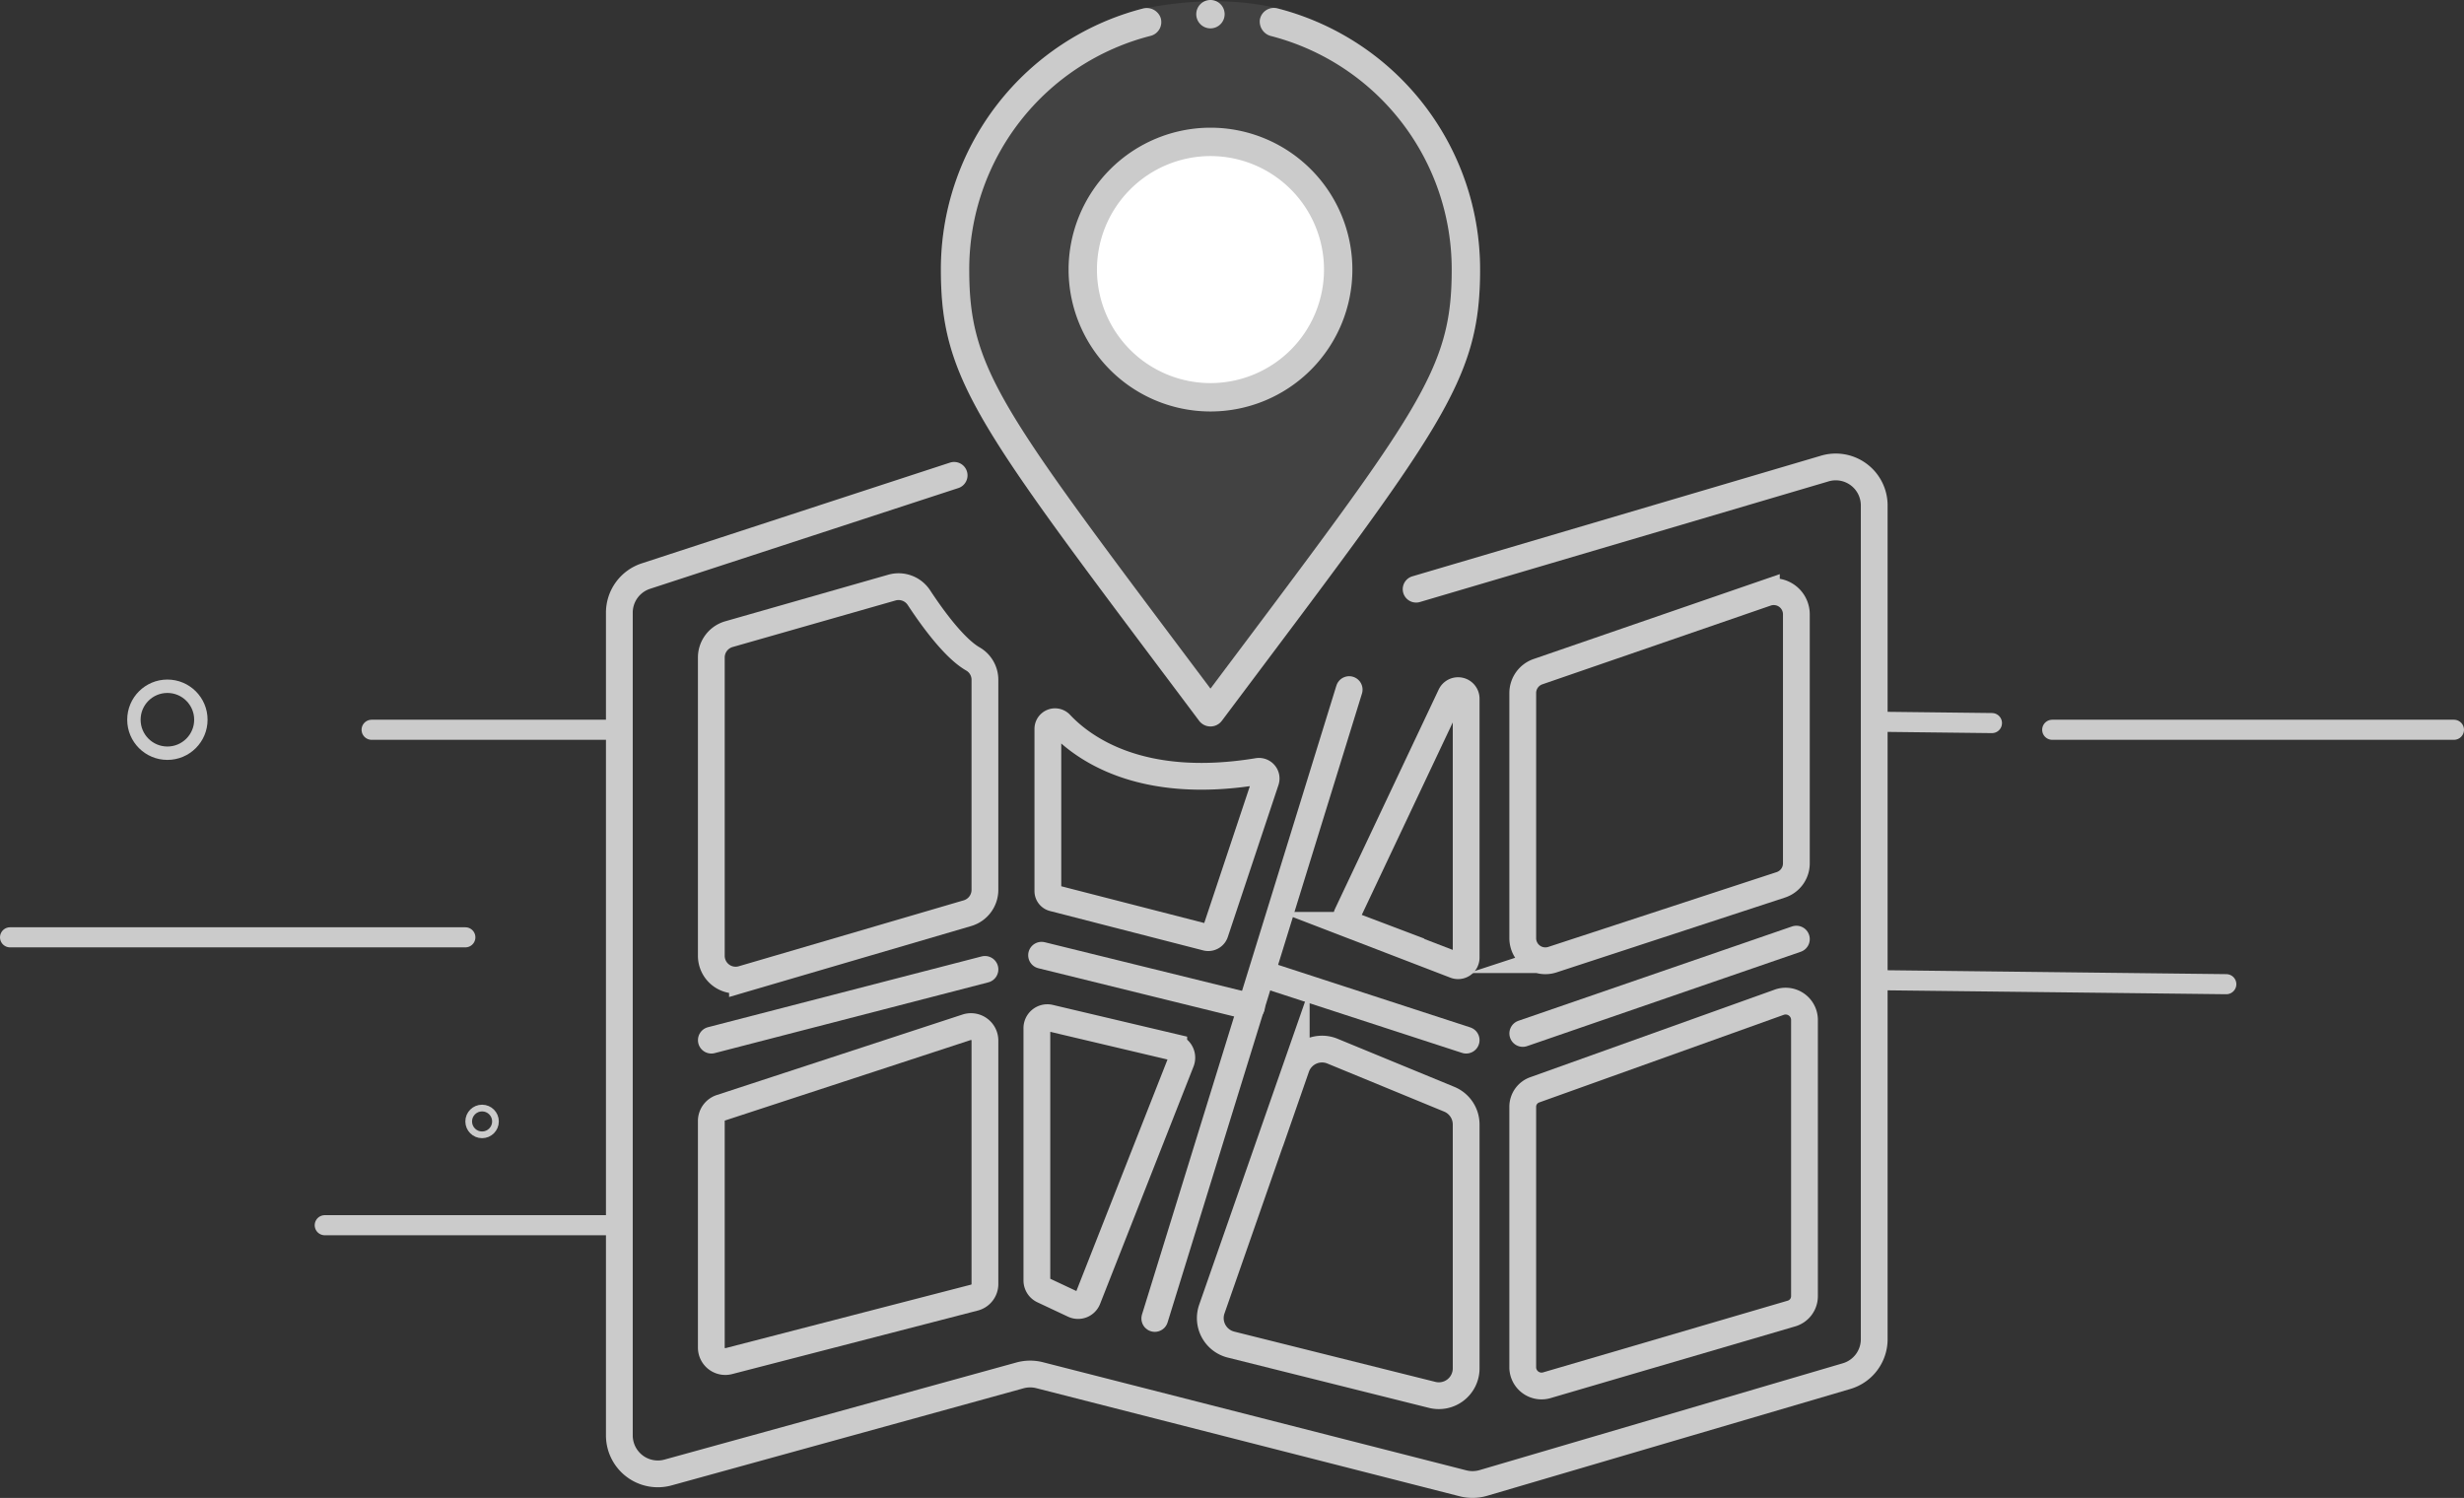<svg xmlns="http://www.w3.org/2000/svg" width="368" height="223.733" viewBox="0 0 368 223.733">
  <rect x="0" y="0" width="368" height="223.733" fill="#333333" stroke="none"/>
  <g id="Group_2399" data-name="Group 2399" transform="translate(-410.5 -1056)">
    <g id="Group_2398" data-name="Group 2398" transform="translate(365 656)">
      <g id="Group_2397" data-name="Group 2397">
        <path id="Path_1870" data-name="Path 1870" d="M240.082,402.432v-.007c-9.338-3.584-19.649-1.993-23.676-1.137a.453.453,0,0,0-.231-.007c-.464.12-.922.252-1.378.387l-.138.038h0a40.228,40.228,0,0,0-28.639,38.558c0,16.79,5.767,23.66,38.57,67.391a2.119,2.119,0,0,0,3.391,0c32.8-43.723,38.569-50.607,38.569-67.391A40.228,40.228,0,0,0,240.082,402.432Z" fill="#cbcbcb" opacity="0.1"/>
        <path id="Path_1871" data-name="Path 1871" d="M188,471l-46.07,15.057A5.748,5.748,0,0,0,138,491.51V614.392a5.748,5.748,0,0,0,7.277,5.541l52.549-14.5a5.755,5.755,0,0,1,2.951-.028L264,621.55a5.76,5.76,0,0,0,3.044-.055L321.29,605.54a5.749,5.749,0,0,0,4.126-5.515V475.492a5.748,5.748,0,0,0-7.485-5.48L257,488" fill="none" stroke="#cbcbcb" stroke-linecap="round" stroke-linejoin="round" stroke-width="4"/>
        <path id="Path_1872" data-name="Path 1872" d="M275.2,500.321l34.11-11.762a3.378,3.378,0,0,1,4.479,3.193v37.2a3.379,3.379,0,0,1-2.326,3.21l-34.11,11.174a3.378,3.378,0,0,1-4.429-3.21V503.514A3.378,3.378,0,0,1,275.2,500.321Z" fill="none" stroke="#cbcbcb" stroke-miterlimit="10" stroke-width="4"/>
        <line id="Line_23" data-name="Line 23" x1="40.865" y2="14.091" transform="translate(272.926 540.267)" fill="none" stroke="#cbcbcb" stroke-linecap="round" stroke-linejoin="round" stroke-width="4"/>
        <path id="Path_1873" data-name="Path 1873" d="M315,552.229v41.42a2.7,2.7,0,0,1-2,2.559l-36.4,10.67a2.812,2.812,0,0,1-3.677-2.559V565.27a2.689,2.689,0,0,1,1.83-2.506l36.4-13.041A2.821,2.821,0,0,1,315,552.229Z" fill="none" stroke="#cbcbcb" stroke-miterlimit="10" stroke-width="4"/>
        <path id="Path_1874" data-name="Path 1874" d="M264.471,504.361v38.674a1.206,1.206,0,0,1-1.638,1.125l-15.469-5.95a1.2,1.2,0,0,1-.657-1.64l15.469-32.724A1.205,1.205,0,0,1,264.471,504.361Z" fill="none" stroke="#cbcbcb" stroke-miterlimit="10" stroke-width="4"/>
        <line id="Line_24" data-name="Line 24" x1="30.297" y1="9.864" transform="translate(234.174 545.494)" fill="none" stroke="#cbcbcb" stroke-linecap="round" stroke-linejoin="round" stroke-width="4"/>
        <path id="Path_1875" data-name="Path 1875" d="M264.471,567.953v36.434a4.078,4.078,0,0,1-5.067,3.956l-30.056-7.513a4.079,4.079,0,0,1-2.861-5.3l12.608-36.1A4.079,4.079,0,0,1,244.5,557l17.447,7.184A4.08,4.08,0,0,1,264.471,567.953Z" fill="none" stroke="#cbcbcb" stroke-miterlimit="10" stroke-width="4"/>
        <line id="Line_25" data-name="Line 25" x1="29.031" y2="93.928" transform="translate(217.969 503)" fill="none" stroke="#cbcbcb" stroke-linecap="round" stroke-linejoin="round" stroke-width="4"/>
        <path id="Path_1876" data-name="Path 1876" d="M221.885,558.588,207.946,594a1.533,1.533,0,0,1-2.079.856l-4.6-2.162a1.607,1.607,0,0,1-.909-1.46V553.6a1.565,1.565,0,0,1,1.9-1.563l18.541,4.38A1.612,1.612,0,0,1,221.885,558.588Z" fill="none" stroke="#cbcbcb" stroke-miterlimit="10" stroke-width="4"/>
        <line id="Line_26" data-name="Line 26" x1="31.353" y1="7.726" transform="translate(201.059 542.676)" fill="none" stroke="#cbcbcb" stroke-linecap="round" stroke-linejoin="round" stroke-width="4"/>
        <path id="Path_1877" data-name="Path 1877" d="M234.544,516.615l-7.567,22.7a1.073,1.073,0,0,1-1.286.7l-22.885-5.884a1.074,1.074,0,0,1-.806-1.04V508.871a1.072,1.072,0,0,1,1.856-.733c3.443,3.665,12.1,9.954,29.495,7.082A1.072,1.072,0,0,1,234.544,516.615Z" fill="none" stroke="#cbcbcb" stroke-miterlimit="10" stroke-width="4"/>
        <path id="Path_1878" data-name="Path 1878" d="M192.6,591.789V555.42a2.086,2.086,0,0,0-2.737-1.983l-36.69,12.019a2.087,2.087,0,0,0-1.438,1.983v33.839a2.088,2.088,0,0,0,2.61,2.021l36.691-9.489A2.088,2.088,0,0,0,192.6,591.789Z" fill="none" stroke="#cbcbcb" stroke-miterlimit="10" stroke-width="4"/>
        <line id="Line_27" data-name="Line 27" x1="40.865" y2="10.569" transform="translate(151.739 544.79)" fill="none" stroke="#cbcbcb" stroke-linecap="round" stroke-linejoin="round" stroke-width="4"/>
        <path id="Path_1879" data-name="Path 1879" d="M192.6,501.554V532.91a3.632,3.632,0,0,1-2.61,3.485l-33.6,9.849a3.632,3.632,0,0,1-4.654-3.485v-44.55a3.632,3.632,0,0,1,2.634-3.492l24.337-6.953a3.633,3.633,0,0,1,4.038,1.506c1.864,2.84,5.233,7.544,8.07,9.158A3.586,3.586,0,0,1,192.6,501.554Z" fill="none" stroke="#cbcbcb" stroke-miterlimit="10" stroke-width="4"/>
        <path id="Path_1880" data-name="Path 1880" d="M228.4,402.119A2.119,2.119,0,1,1,226.286,400,2.118,2.118,0,0,1,228.4,402.119Z" fill="#cbcbcb"/>
        <path id="Path_1881" data-name="Path 1881" d="M216.176,401.281a40.227,40.227,0,0,0-30.155,38.984c0,16.79,5.767,23.66,38.57,67.391a2.119,2.119,0,0,0,3.391,0c32.8-43.723,38.569-50.607,38.569-67.391a40.228,40.228,0,0,0-30.277-39.016,2.12,2.12,0,0,0-2.618,1.723,2.236,2.236,0,0,0,1.737,2.427,35.993,35.993,0,0,1,26.92,34.866c0,15.027-4.724,20.878-36,62.551a.036.036,0,0,1-.056,0c-31.262-41.659-36-47.51-36-62.551a35.992,35.992,0,0,1,27.088-34.909,2.121,2.121,0,0,0,1.477-2.753A2.209,2.209,0,0,0,216.176,401.281Z" fill="#cbcbcb"/>
        <circle id="Ellipse_527" data-name="Ellipse 527" cx="17.844" cy="17.844" r="17.844" transform="translate(208.332 422.311)" fill="#fff"/>
        <path id="Path_1882" data-name="Path 1882" d="M205.094,440.265a21.192,21.192,0,1,0,21.192-21.192A21.216,21.216,0,0,0,205.094,440.265Zm21.192-16.954a16.954,16.954,0,1,1-16.954,16.954A16.973,16.973,0,0,1,226.286,423.311Z" fill="#cbcbcb"/>
      </g>
      <line id="Line_28" data-name="Line 28" x2="17.584" y2="0.205" transform="translate(325.416 507.795)" fill="none" stroke="#cbcbcb" stroke-linecap="round" stroke-linejoin="round" stroke-width="3"/>
      <line id="Line_29" data-name="Line 29" x2="60" transform="translate(352 509)" fill="none" stroke="#cbcbcb" stroke-linecap="round" stroke-linejoin="round" stroke-width="3"/>
      <line id="Line_30" data-name="Line 30" x2="52.584" y2="0.607" transform="translate(325.416 546.393)" fill="none" stroke="#cbcbcb" stroke-linecap="round" stroke-linejoin="round" stroke-width="3"/>
      <line id="Line_31" data-name="Line 31" x1="37" transform="translate(101 509)" fill="none" stroke="#cbcbcb" stroke-linecap="round" stroke-linejoin="round" stroke-width="3"/>
      <line id="Line_32" data-name="Line 32" x1="68" transform="translate(47 540)" fill="none" stroke="#cbcbcb" stroke-linecap="round" stroke-linejoin="round" stroke-width="3"/>
      <line id="Line_33" data-name="Line 33" x2="44" transform="translate(94 583)" fill="none" stroke="#cbcbcb" stroke-linecap="round" stroke-linejoin="round" stroke-width="3"/>
      <circle id="Ellipse_528" data-name="Ellipse 528" cx="2" cy="2" r="2" transform="translate(115.5 565.5)" fill="none" stroke="#cbcbcb" stroke-miterlimit="10" stroke-width="1"/>
      <circle id="Ellipse_529" data-name="Ellipse 529" cx="5" cy="5" r="5" transform="translate(65.5 502.5)" fill="none" stroke="#cbcbcb" stroke-miterlimit="10" stroke-width="2"/>
    </g>
  </g>
</svg>
